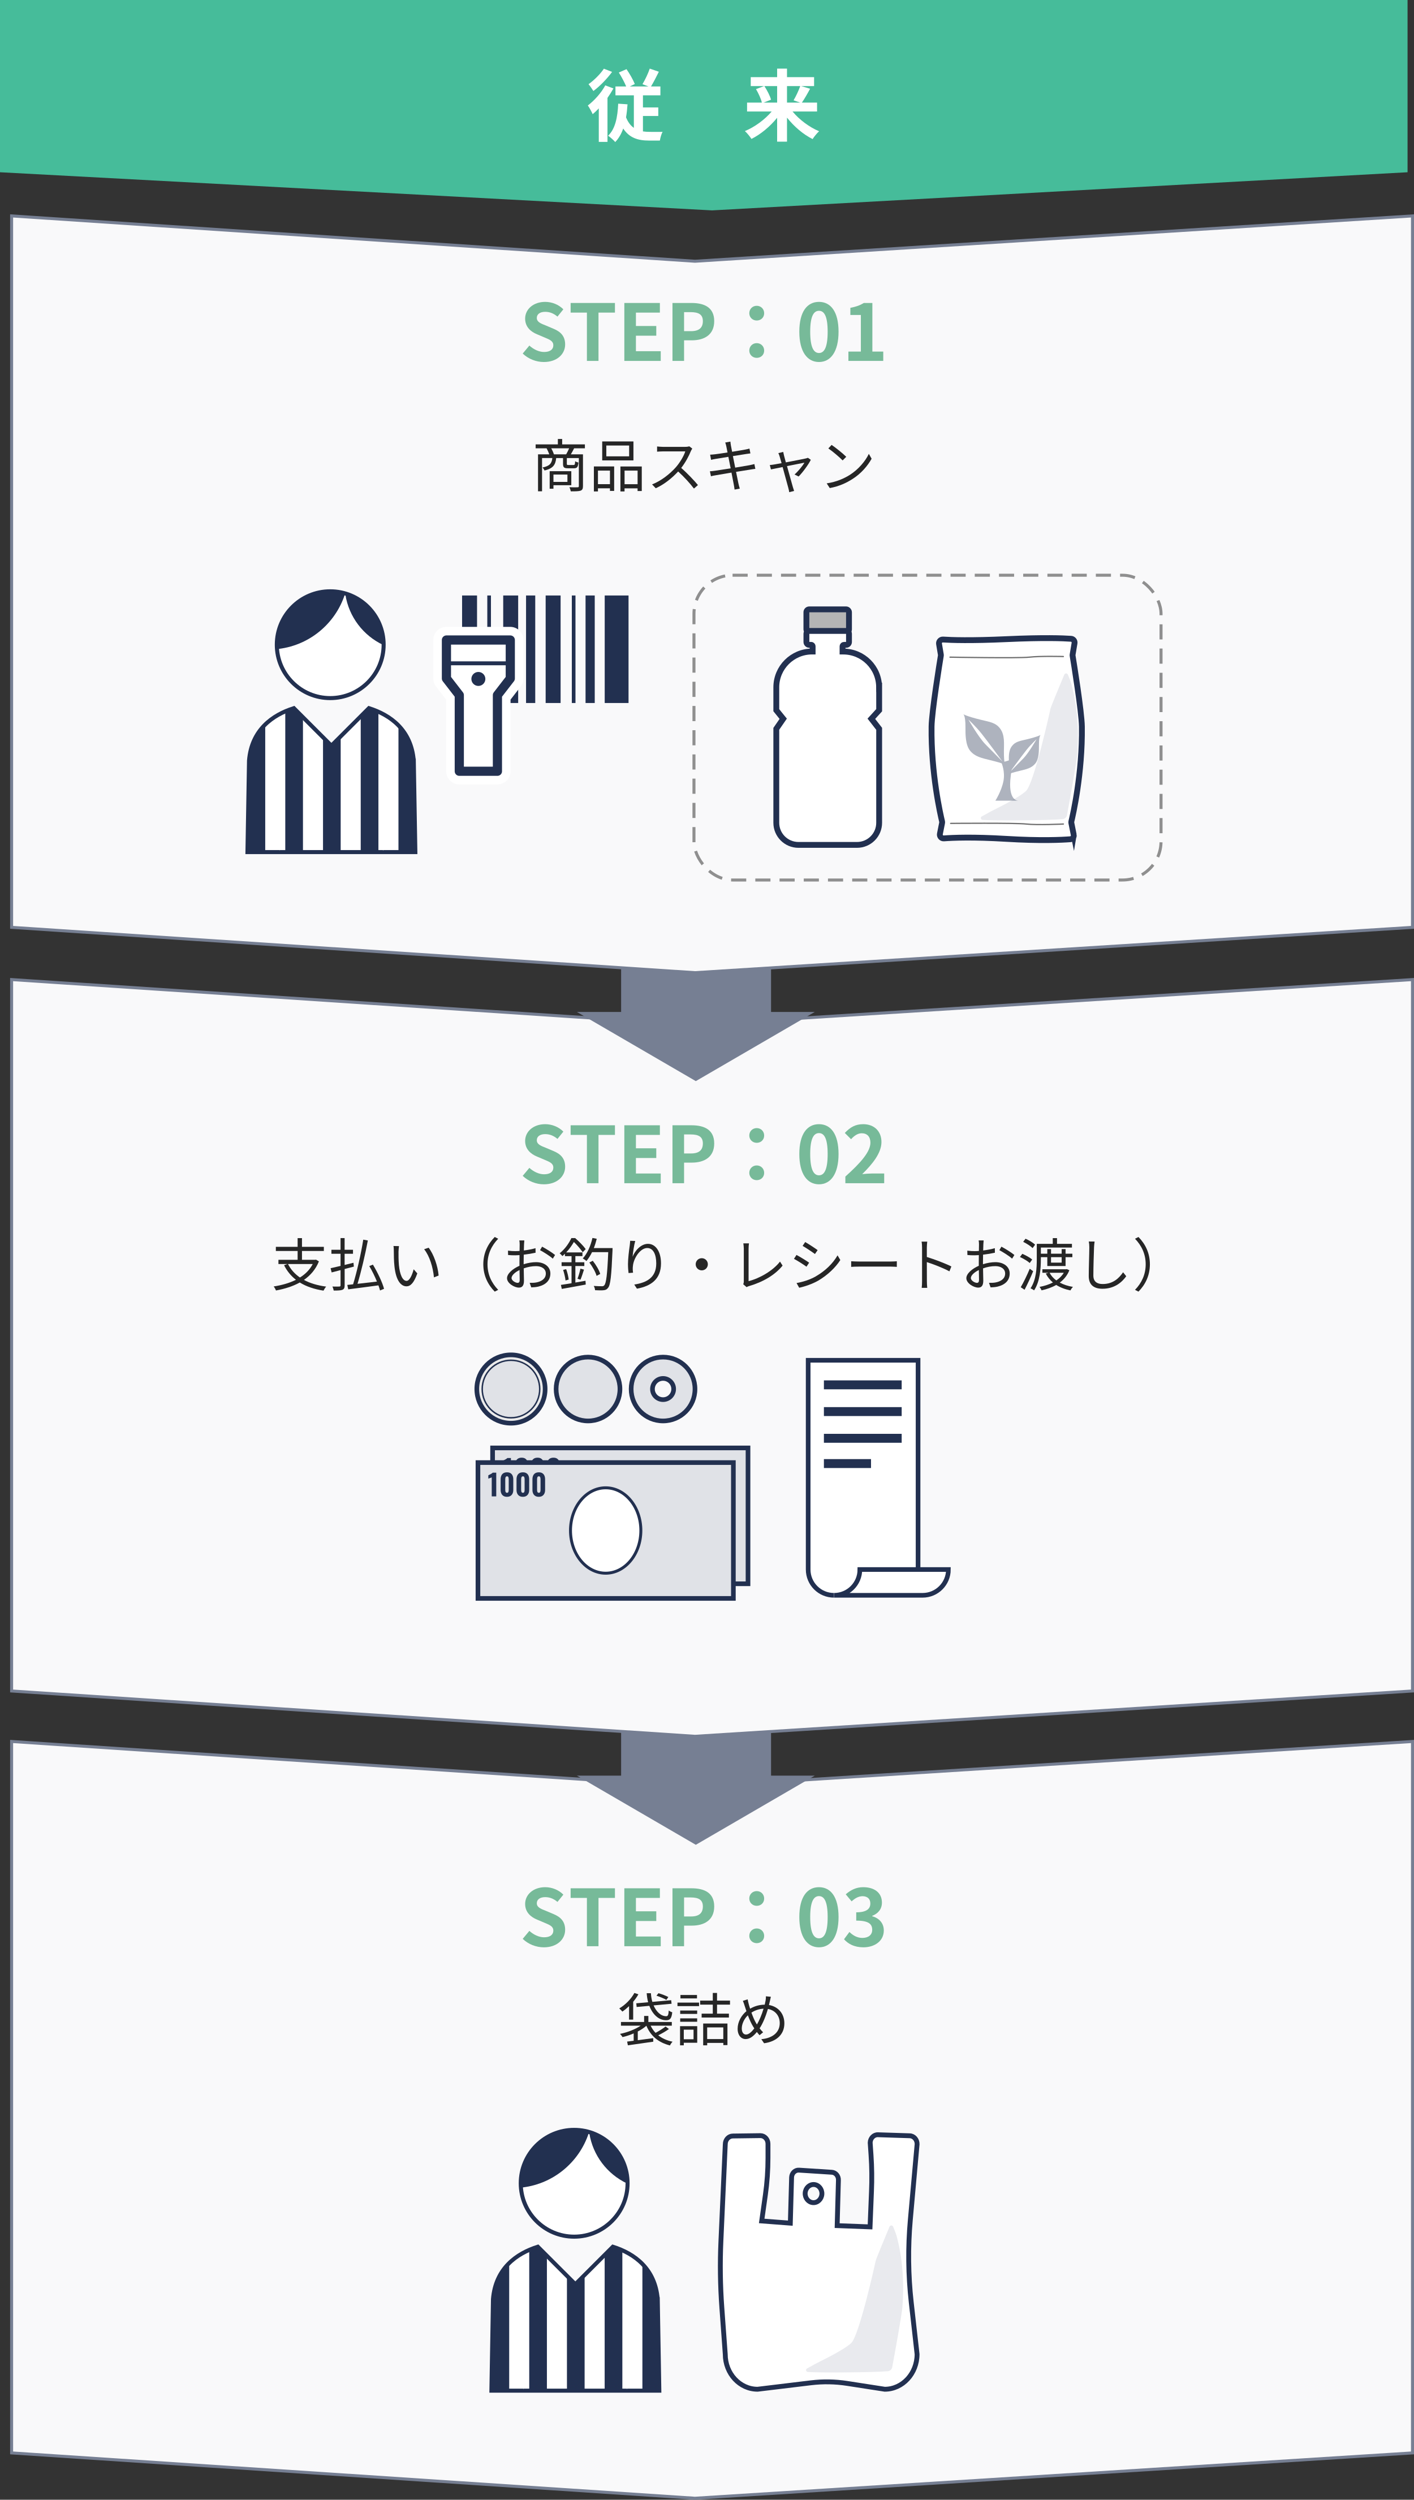 <?xml version="1.0" encoding="UTF-8"?><svg xmlns="http://www.w3.org/2000/svg" width="541.81" height="957.82" xmlns:xlink="http://www.w3.org/1999/xlink" viewBox="0 0 541.81 957.82"><rect x="0" y="0" width="541.81" height="957.82" fill="#333333" stroke="none"/><defs><clipPath id="clippath"><path d="M252.02,880.98c-.96-11.76-8.92-17.5-17.18-20.11l-14.38,14.38-14.38-14.38c-8.26,2.61-16.22,8.35-17.18,20.11l-.6,35.05h12.32l.04-.49v.49h39.59v-.49s.06.49.06.49h12.32l-.6-35.05Z" fill="none" stroke="#223050" stroke-miterlimit="10" stroke-width="1.55"/></clipPath><clipPath id="clippath-1"><path d="M158.54,291.45c-.96-11.76-8.92-17.5-17.18-20.11l-14.38,14.38-14.38-14.38c-8.26,2.61-16.22,8.35-17.18,20.11l-.6,35.05h12.32l.04-.49v.49h39.59v-.49s.06.49.06.49h12.32l-.6-35.05Z" fill="none" stroke="#223050" stroke-miterlimit="10" stroke-width="1.55"/></clipPath></defs><g isolation="isolate"><g id="_レイヤー_2"><g id="_レイヤー_1-2"><polygon points="541.23 939.88 266.3 957.25 4.45 939.88 4.45 667.28 266.3 684.65 541.23 667.28 541.23 939.88" fill="#f9f9fa" stroke="#767f93" stroke-miterlimit="10" stroke-width="1.15"/><path d="M200.29,742.91l2.55-3.06c1.59,1.47,3.69,2.46,5.64,2.46,2.31,0,3.54-.99,3.54-2.55,0-1.65-1.35-2.16-3.33-3l-2.97-1.26c-2.25-.93-4.5-2.73-4.5-5.97,0-3.63,3.18-6.42,7.68-6.42,2.58,0,5.16,1.02,6.96,2.85l-2.25,2.79c-1.41-1.17-2.88-1.83-4.71-1.83-1.95,0-3.21.87-3.21,2.34,0,1.59,1.59,2.16,3.48,2.91l2.91,1.23c2.7,1.11,4.47,2.82,4.47,6.03,0,3.63-3.03,6.72-8.16,6.72-2.97,0-5.94-1.17-8.1-3.24Z" fill="#77ba99" stroke-width="0"/><path d="M224.89,727.22h-6.24v-3.69h16.98v3.69h-6.3v18.51h-4.44v-18.51Z" fill="#77ba99" stroke-width="0"/><path d="M239.23,723.53h13.62v3.69h-9.18v5.13h7.8v3.72h-7.8v5.94h9.51v3.72h-13.95v-22.2Z" fill="#77ba99" stroke-width="0"/><path d="M257.68,723.53h7.29c4.92,0,8.7,1.71,8.7,6.96s-3.81,7.35-8.58,7.35h-2.97v7.89h-4.44v-22.2ZM264.79,734.33c3.06,0,4.53-1.29,4.53-3.84s-1.62-3.45-4.68-3.45h-2.52v7.29h2.67Z" fill="#77ba99" stroke-width="0"/><path d="M287.11,727.46c0-1.65,1.26-2.85,2.85-2.85s2.85,1.2,2.85,2.85-1.26,2.79-2.85,2.79-2.85-1.2-2.85-2.79ZM287.11,741.77c0-1.65,1.26-2.85,2.85-2.85s2.85,1.2,2.85,2.85-1.26,2.79-2.85,2.79-2.85-1.2-2.85-2.79Z" fill="#77ba99" stroke-width="0"/><path d="M306.28,734.54c0-7.68,3-11.43,7.53-11.43s7.5,3.78,7.5,11.43-3,11.61-7.5,11.61-7.53-3.96-7.53-11.61ZM317.14,734.54c0-6.21-1.44-8.01-3.33-8.01s-3.36,1.8-3.36,8.01,1.44,8.16,3.36,8.16,3.33-1.92,3.33-8.16Z" fill="#77ba99" stroke-width="0"/><path d="M323.41,743.06l2.07-2.79c1.32,1.29,2.94,2.28,4.95,2.28,2.25,0,3.78-1.11,3.78-3.09,0-2.19-1.29-3.54-6.12-3.54v-3.18c4.08,0,5.4-1.41,5.4-3.39,0-1.74-1.08-2.76-2.97-2.79-1.59.03-2.88.78-4.2,1.98l-2.25-2.7c1.92-1.68,4.05-2.73,6.66-2.73,4.29,0,7.2,2.1,7.2,5.91,0,2.4-1.35,4.14-3.72,5.07v.15c2.52.69,4.44,2.55,4.44,5.46,0,4.08-3.57,6.45-7.8,6.45-3.51,0-5.88-1.32-7.44-3.09Z" fill="#77ba99" stroke-width="0"/><polygon points="295.45 680.37 295.45 660.66 238 660.66 238 680.37 221.05 680.37 266.62 706.87 312.2 680.37 295.45 680.37" fill="#767f93" stroke-width="0"/><path d="M241.03,768.7c-.84.79-1.69,1.5-2.55,2.07-.24-.29-.86-.9-1.19-1.21,2.29-1.34,4.51-3.54,5.79-5.92l1.54.51c-.55.99-1.23,1.96-2,2.86v6.84h-1.58v-5.15ZM256.32,777.46c-1.21.86-2.77,1.76-4.09,2.4,1.45,1.17,3.3,2,5.48,2.46-.35.33-.81.99-.99,1.43-4.44-1.12-7.42-3.65-9.04-7.55-.9.81-2.05,1.56-3.3,2.2v3.34c1.85-.24,3.89-.53,5.9-.79l.04,1.36c-3.48.51-7.17,1.03-9.73,1.39l-.29-1.43c.73-.09,1.58-.2,2.51-.31v-2.82c-1.41.62-2.88,1.08-4.27,1.41-.2-.35-.64-.92-.97-1.23,2.79-.55,5.85-1.74,7.94-3.15h-7.57v-1.41h8.87v-2.31h1.63v2.31h8.98v1.41h-8.12c.51,1.03,1.12,1.96,1.89,2.75,1.32-.68,2.9-1.69,3.85-2.42l1.28.95ZM248.35,767.21c-.29-1.08-.46-2.24-.55-3.48h1.61c.07,1.19.26,2.31.55,3.32l7.22-.64.15,1.36-6.89.64c1.1,2.57,2.93,4.16,4.86,4.14.66,0,.84-.57.95-2.2.37.31.9.57,1.34.7-.26,2.42-.88,3.04-2.35,3.04-2.82,0-5.15-2.18-6.43-5.52l-4.86.44-.15-1.41,4.55-.4ZM255.35,766.31c-.84-.53-2.51-1.21-3.81-1.63l.77-.95c1.25.35,2.9.99,3.78,1.47l-.75,1.1Z" fill="#262626" stroke-width="0"/><path d="M259.59,767.34h8.27v1.34h-8.27v-1.34ZM267.16,782.72h-5.15v.99h-1.43v-7.35h6.58v6.36ZM267.14,771.67h-6.51v-1.3h6.51v1.3ZM260.63,773.37h6.51v1.3h-6.51v-1.3ZM267.07,765.73h-6.34v-1.32h6.34v1.32ZM262.01,777.7v3.67h3.74v-3.67h-3.74ZM274.75,768.11v3.45h4.55v1.5h-10.45v-1.5h4.27v-3.45h-4.84v-1.54h4.84v-2.93h1.63v2.93h4.97v1.54h-4.97ZM269.43,775.35h9.31v8.27h-1.58v-.84h-6.18v.92h-1.54v-8.36ZM270.97,776.84v4.47h6.18v-4.47h-6.18Z" fill="#262626" stroke-width="0"/><path d="M295.37,765.1c-.13.53-.26,1.28-.37,1.69-.11.48-.22.97-.35,1.47,3.5.59,5.9,3.28,5.9,7.02,0,4.33-3.1,7-7.77,7.63l-1.06-1.56c4.53-.4,7.06-2.79,7.06-6.14,0-2.82-1.76-4.95-4.53-5.44-.81,2.77-1.96,5.61-3.19,7.42.42.55.88,1.08,1.34,1.52l-1.36,1.12c-.35-.4-.7-.79-1.03-1.23-1.34,1.63-2.68,2.71-4.31,2.71s-3.06-1.39-3.06-3.96,1.39-5.1,3.37-6.73c-.24-.68-.46-1.36-.66-2-.22-.7-.44-1.39-.7-1.96l1.83-.57c.11.59.29,1.32.44,1.91.13.51.31,1.06.51,1.67,1.85-1.08,3.7-1.52,5.59-1.54.13-.53.24-1.06.33-1.56.09-.44.15-1.17.13-1.65l1.91.18ZM289.03,777.22c-.18-.26-.35-.55-.53-.84-.62-.99-1.3-2.53-1.94-4.18-1.43,1.36-2.33,3.34-2.33,5.04,0,1.45.64,2.33,1.63,2.33,1.08,0,2.2-1.08,3.17-2.35ZM290.04,775.72c.92-1.54,1.87-3.81,2.53-6.05-1.69.09-3.23.59-4.64,1.5.53,1.5,1.17,2.97,1.67,3.83.13.24.29.48.44.73Z" fill="#262626" stroke-width="0"/><path d="M336.43,817.97l12.16.39c1.6.05,2.86,1.5,2.82,3.24l-2.6,29.01c-.94,10.53-.82,21.13.36,31.63l2.23,19.81c0,7.42-5.55,13.43-12.39,13.43l-14.39-2.23c-4.59-.71-9.25-.79-13.87-.24l-20.46,2.47c-6.85,0-12.39-6.01-12.39-13.43l-1.3-17.74c-.63-8.54-.75-17.12-.36-25.67l1.67-37.04c0-1.74,1.3-3.15,2.9-3.15l10.56-.14c1.6,0,2.9,1.41,2.9,3.15v5.34c0,4.77-.33,9.53-1,14.24l-1.41,9.96,10.97.84.49-17.59c.09-1.6,1.36-2.82,2.83-2.72l12.6.81c1.48.1,2.6,1.47,2.51,3.07l-.48,17.38,12.6.48.55-13.68c.2-4.59.14-9.18-.17-13.76l-.33-4.82c.05-1.74,1.39-3.1,2.99-3.05ZM311.92,837.04c-1.77-.11-3.29,1.35-3.4,3.26-.11,1.92,1.24,3.56,3.01,3.68,1.77.11,3.29-1.35,3.4-3.26.11-1.92-1.24-3.56-3.01-3.68Z" fill="#fff" stroke="#223050" stroke-miterlimit="10" stroke-width="1.86"/><path d="M309.24,907.52c-.63.34-.42,1.29.3,1.34,5.37.35,19.39.15,24.22.01,3.2-.09,5.2-.2,6.38-.29.87-.06,1.58-.7,1.74-1.56.88-4.75,3.67-19.95,3.92-23.24,1.19-15.96-2.05-26.11-2.22-26.96-.1-.51-.8-2.28-1.36-3.63-.25-.62-1.12-.62-1.38,0-1.54,3.7-5.15,12.35-5.28,13.02-.17.85-6.31,28.67-9.39,31.57-3.07,2.9-12.97,7.51-13.82,8.02-.44.27-1.85,1.04-3.1,1.72Z" fill="#223050" mix-blend-mode="multiply" opacity=".1" stroke-width="0"/><path d="M199.54,836.56c0,11.3,9.17,20.46,20.46,20.46s20.47-9.16,20.47-20.46-9.16-20.46-20.47-20.46-20.46,9.16-20.46,20.46Z" fill="#fff" stroke="#223050" stroke-miterlimit="10" stroke-width="1.55"/><path d="M225.62,817.26c-1.91-.59-3.94-.91-6.05-.91-11.3,0-20.46,9.16-20.46,20.46,0,.49.04.98.07,1.46,12.42-1.07,22.71-9.55,26.44-21.01Z" fill="#223050" stroke-width="0"/><path d="M240.29,836.64c-.11-9.11-6.17-16.78-14.48-19.31,1.34,8.58,6.89,15.74,14.48,19.31Z" fill="#223050" stroke-width="0"/><path d="M251.67,880.98c-.96-11.76-8.92-17.5-17.18-20.11l-14.38,14.38-14.38-14.38c-8.26,2.61-16.22,8.35-17.18,20.11l-.6,35.05h12.32l.04-.49v.49h39.59v-.49s.06.49.06.49h12.32l-.6-35.05Z" fill="#223050" stroke-width="0"/><g clip-path="url(#clippath)"><rect x="195.11" y="860.67" width="7.68" height="60.94" fill="#fff" stroke-width="0"/><rect x="209.56" y="860.67" width="7.68" height="60.94" fill="#fff" stroke-width="0"/><rect x="224.01" y="860.67" width="7.68" height="60.94" fill="#fff" stroke-width="0"/><rect x="238.47" y="860.67" width="7.68" height="60.94" fill="#fff" stroke-width="0"/></g><path d="M252.02,880.98c-.96-11.76-8.92-17.5-17.18-20.11l-14.38,14.38-14.38-14.38c-8.26,2.61-16.22,8.35-17.18,20.11l-.6,35.05h12.32l.04-.49v.49h39.59v-.49s.06.49.06.49h12.32l-.6-35.05Z" fill="none" stroke="#223050" stroke-miterlimit="10" stroke-width="1.55"/><polygon points="541.23 647.93 266.3 665.3 4.45 647.93 4.45 375.34 266.3 392.7 541.23 375.34 541.23 647.93" fill="#f9f9fa" stroke="#767f93" stroke-miterlimit="10" stroke-width="1.15"/><polygon points="539.34 0 0 0 0 66 272.84 80.61 539.34 66 539.34 0" fill="#46bc9a" stroke-width="0"/><path d="M235.05,33.88c-.66,1.2-1.44,2.43-2.28,3.63v16.86h-3.33v-12.84c-.78.84-1.56,1.56-2.34,2.22-.33-.78-1.29-2.58-1.86-3.33,2.49-1.89,5.13-4.8,6.69-7.71l3.12,1.17ZM234.54,27.55c-1.89,2.58-4.68,5.49-7.17,7.32-.45-.72-1.32-1.98-1.86-2.61,2.13-1.5,4.62-3.99,5.88-5.94l3.15,1.23ZM246.36,50.35c.81.12,1.68.18,2.55.18.81.03,3.93,0,4.98,0-.48.78-.9,2.43-1.05,3.33h-4.2c-4.11,0-7.47-.99-9.84-4.62-.72,2.04-1.71,3.78-3.06,5.19-.51-.63-1.92-1.89-2.73-2.43,2.76-2.61,3.63-7.05,3.87-12.27l3.57.24c-.12,1.77-.3,3.42-.57,4.98.75,1.89,1.77,3.18,3,4.05v-12.48h-7.05v-3.39h4.11c-.66-1.59-1.8-3.75-2.82-5.34l2.94-1.29c1.23,1.77,2.55,4.11,3.18,5.7l-1.92.93h7.17l-2.31-.87c.96-1.59,2.16-4.08,2.79-5.97l3.48,1.2c-.99,2.01-2.07,4.11-3,5.64h3.6v3.39h-6.69v4.65h5.88v3.27h-5.88v5.91Z" fill="#fff" stroke-width="0"/><path d="M303.69,42.73c2.58,3.12,6.42,6,10.17,7.56-.81.72-1.95,2.13-2.49,3-3.6-1.8-7.11-4.8-9.81-8.22v9.21h-3.78v-9.15c-2.73,3.36-6.24,6.3-9.84,8.1-.57-.87-1.68-2.28-2.52-3,3.78-1.56,7.65-4.41,10.26-7.5h-9.42v-3.42h5.67c-.33-1.44-1.29-3.54-2.25-5.16l3.09-1.17h-5.1v-3.42h10.11v-3.27h3.78v3.27h10.38v3.42h-4.98l3.45,1.02c-1.05,1.95-2.19,3.96-3.15,5.31h5.82v3.42h-9.39ZM292.89,32.98c1.05,1.62,2.16,3.75,2.55,5.22l-2.85,1.11h5.19v-6.33h-4.89ZM301.56,32.98v6.33h5.04l-2.52-.87c.87-1.47,1.95-3.72,2.55-5.46h-5.07Z" fill="#fff" stroke-width="0"/><path d="M200.29,450.55l2.55-3.06c1.59,1.47,3.69,2.46,5.64,2.46,2.31,0,3.54-.99,3.54-2.55,0-1.65-1.35-2.16-3.33-3l-2.97-1.26c-2.25-.93-4.5-2.73-4.5-5.97,0-3.63,3.18-6.42,7.68-6.42,2.58,0,5.16,1.02,6.96,2.85l-2.25,2.79c-1.41-1.17-2.88-1.83-4.71-1.83-1.95,0-3.21.87-3.21,2.34,0,1.59,1.59,2.16,3.48,2.91l2.91,1.23c2.7,1.11,4.47,2.82,4.47,6.03,0,3.63-3.03,6.72-8.16,6.72-2.97,0-5.94-1.17-8.1-3.24Z" fill="#77ba99" stroke-width="0"/><path d="M224.89,434.86h-6.24v-3.69h16.98v3.69h-6.3v18.51h-4.44v-18.51Z" fill="#77ba99" stroke-width="0"/><path d="M239.23,431.17h13.62v3.69h-9.18v5.13h7.8v3.72h-7.8v5.94h9.51v3.72h-13.95v-22.2Z" fill="#77ba99" stroke-width="0"/><path d="M257.68,431.17h7.29c4.92,0,8.7,1.71,8.7,6.96s-3.81,7.35-8.58,7.35h-2.97v7.89h-4.44v-22.2ZM264.79,441.97c3.06,0,4.53-1.29,4.53-3.84s-1.62-3.45-4.68-3.45h-2.52v7.29h2.67Z" fill="#77ba99" stroke-width="0"/><path d="M287.11,435.1c0-1.65,1.26-2.85,2.85-2.85s2.85,1.2,2.85,2.85-1.26,2.79-2.85,2.79-2.85-1.2-2.85-2.79ZM287.11,449.41c0-1.65,1.26-2.85,2.85-2.85s2.85,1.2,2.85,2.85-1.26,2.79-2.85,2.79-2.85-1.2-2.85-2.79Z" fill="#77ba99" stroke-width="0"/><path d="M306.28,442.18c0-7.68,3-11.43,7.53-11.43s7.5,3.78,7.5,11.43-3,11.61-7.5,11.61-7.53-3.96-7.53-11.61ZM317.14,442.18c0-6.21-1.44-8.01-3.33-8.01s-3.36,1.8-3.36,8.01,1.44,8.16,3.36,8.16,3.33-1.92,3.33-8.16Z" fill="#77ba99" stroke-width="0"/><path d="M323.92,450.82c6.03-5.4,9.6-9.57,9.6-12.99,0-2.25-1.23-3.6-3.33-3.6-1.62,0-2.97,1.05-4.08,2.28l-2.4-2.4c2.04-2.16,4.02-3.36,7.05-3.36,4.2,0,6.99,2.7,6.99,6.84s-3.33,8.34-7.38,12.3c1.11-.12,2.58-.24,3.6-.24h4.83v3.72h-14.88v-2.55Z" fill="#77ba99" stroke-width="0"/><path d="M122.19,483.34c-1.23,3.06-3.23,5.35-5.74,7.08,2.35,1.28,5.24,2.13,8.54,2.57-.37.35-.81,1.08-1.03,1.54-3.56-.55-6.6-1.58-9.09-3.12-2.71,1.5-5.83,2.46-9.13,3.06-.13-.42-.57-1.19-.88-1.54,3.1-.48,6.03-1.3,8.54-2.55-1.91-1.5-3.43-3.34-4.55-5.59l1.32-.46h-3.48v-1.61h7.35v-3.39h-8.34v-1.58h8.34v-3.34h1.67v3.34h8.38v1.58h-8.38v3.39h5.06l.31-.07,1.12.68ZM110.35,484.33c1.06,2.09,2.6,3.81,4.58,5.17,2.09-1.3,3.78-2.99,4.91-5.17h-9.48Z" fill="#262626" stroke-width="0"/><path d="M135.6,485.32c-1.17.31-2.38.62-3.54.92v6.23c0,1.01-.22,1.47-.86,1.74-.62.24-1.65.29-3.32.29-.09-.42-.29-1.12-.51-1.54,1.19.04,2.33.02,2.66,0s.46-.11.46-.48v-5.81c-1.23.31-2.4.62-3.41.88l-.4-1.61c1.03-.22,2.35-.53,3.81-.88v-4.66h-3.5v-1.52h3.5v-4.49h1.56v4.49h3.21v1.52h-3.21v4.29l3.39-.84.15,1.47ZM145.62,494.47c-.15-.57-.35-1.25-.62-1.96-4.16.57-8.56,1.14-11.57,1.52l-.35-1.69c.66-.07,1.41-.13,2.22-.24,1.43-4.66,3.06-11.79,3.89-17.1l1.76.31c-.99,5.28-2.55,11.95-3.96,16.61,2.27-.26,4.86-.55,7.44-.86-.79-1.96-1.85-4.14-2.93-5.94l1.39-.55c1.8,2.97,3.63,6.82,4.27,9.26l-1.54.64Z" fill="#262626" stroke-width="0"/><path d="M152.7,479.59c-.02,1.36,0,3.37.15,5.15.35,3.65,1.41,6.05,2.95,6.05,1.12,0,2.13-2.24,2.71-4.44l1.39,1.58c-1.3,3.7-2.64,4.95-4.14,4.95-2.05,0-4.03-2.05-4.62-7.7-.22-1.89-.24-4.53-.24-5.81,0-.51-.02-1.41-.13-1.94l2.11.04c-.09.53-.15,1.54-.18,2.11ZM168.06,488.75l-1.78.7c-.37-3.92-1.69-8.23-3.76-10.78l1.72-.59c1.96,2.53,3.52,7,3.83,10.67Z" fill="#262626" stroke-width="0"/><path d="M185.19,484.44c0-4.29,1.74-7.79,4.38-10.47l1.32.68c-2.53,2.62-4.09,5.88-4.09,9.79s1.56,7.17,4.09,9.79l-1.32.68c-2.64-2.68-4.38-6.18-4.38-10.47Z" fill="#262626" stroke-width="0"/><path d="M200.66,484.41c1.65-.53,3.34-.79,4.77-.79,3.17,0,5.46,1.74,5.46,4.33s-1.65,4.31-4.64,5.04c-.97.22-1.94.26-2.68.29l-.62-1.74c.81,0,1.72.02,2.55-.15,1.91-.35,3.65-1.39,3.65-3.41,0-1.85-1.67-2.84-3.74-2.84-1.63,0-3.17.31-4.73.86.04,1.85.09,3.76.09,4.71,0,2.02-.77,2.66-1.94,2.66-1.72,0-4.55-1.65-4.55-3.61,0-1.78,2.27-3.67,4.77-4.75v-1.23c0-.88,0-1.89.02-2.86-.59.04-1.14.07-1.61.07-.99,0-1.94-.02-2.77-.11l-.04-1.67c1.19.15,1.98.18,2.77.18.51,0,1.08-.02,1.67-.07.02-1.14.04-2.09.04-2.49,0-.44-.04-1.17-.13-1.54h1.91c-.04.4-.09.99-.11,1.5-.02.53-.04,1.39-.07,2.35,1.58-.2,3.23-.51,4.47-.88l.02,1.74c-1.28.29-2.95.57-4.53.75-.02,1.03-.04,2.07-.04,2.95v.73ZM199.14,490.49c0-.79-.04-2.27-.07-3.85-1.76.84-3.06,2.07-3.06,3.06s1.5,1.85,2.35,1.85c.51,0,.77-.37.77-1.06ZM207.72,477.68c1.54.81,3.92,2.31,4.97,3.19l-.88,1.41c-1.08-1.03-3.5-2.51-4.88-3.26l.79-1.34Z" fill="#262626" stroke-width="0"/><path d="M220.48,491.43c1.25-.22,2.57-.46,3.87-.68l.09,1.45c-3.26.62-6.71,1.23-9.18,1.67l-.33-1.54c1.12-.15,2.53-.4,4.07-.64v-6.58h-3.81v-1.45h3.81v-2.35h-2.53v-.9c-.31.31-.64.59-.97.88-.24-.33-.73-.84-1.06-1.06,2.16-1.72,3.65-4,4.49-5.83h1.47c1.45,1.25,3.19,3.04,4.03,4.22l-1.14,1.19c-.73-1.06-2.11-2.73-3.39-3.92-.7,1.21-1.67,2.64-2.95,4h6.23v1.41h-2.71v2.35h3.43v1.45h-3.43v6.31ZM216.94,486.31c.48,1.25.86,2.93.97,3.98l-1.21.35c-.11-1.1-.51-2.77-.92-4.05l1.17-.29ZM221.29,489.98c.4-1.03.9-2.73,1.12-3.87l1.36.37c-.42,1.3-.9,2.84-1.34,3.85l-1.14-.35ZM234.72,478.23s0,.62-.02.86c-.42,9.88-.79,13.33-1.72,14.39-.51.66-1.01.84-1.78.9-.7.09-1.96.04-3.19-.02-.02-.48-.22-1.19-.51-1.63,1.34.11,2.6.11,3.12.11.4.02.66-.04.92-.35.73-.75,1.17-4.09,1.52-12.7h-6.2c-.64,1.3-1.36,2.46-2.16,3.39-.29-.29-.99-.79-1.39-.99,1.74-1.87,3.01-4.8,3.7-7.85l1.65.33c-.31,1.23-.68,2.44-1.12,3.56h7.17ZM228.6,488.88c-.37-1.39-1.56-3.54-2.77-5.13l1.3-.66c1.23,1.54,2.46,3.61,2.86,5.04l-1.39.75Z" fill="#262626" stroke-width="0"/><path d="M243.4,475.5c-.46,1.61-.88,4.53-1.01,6.05.86-2.24,3.15-4.95,5.9-4.95,2.9,0,4.99,2.9,4.99,7.48,0,6.05-3.81,8.71-9.22,9.7l-1.03-1.58c4.73-.73,8.43-2.62,8.43-8.1,0-3.43-1.14-5.9-3.45-5.9-2.71,0-5.21,3.94-5.48,6.8-.11.84-.11,1.58.04,2.66l-1.72.13c-.11-.81-.22-2.05-.22-3.45,0-2.07.4-5.28.66-7.04.09-.68.15-1.34.18-1.87l1.94.07Z" fill="#262626" stroke-width="0"/><path d="M268.9,482.1c1.3,0,2.33,1.03,2.33,2.33s-1.03,2.33-2.33,2.33-2.33-1.03-2.33-2.33,1.03-2.33,2.33-2.33Z" fill="#262626" stroke-width="0"/><path d="M284.79,492.09c.15-.35.22-.64.22-1.08v-12.59c0-.59-.11-1.56-.18-2h2.16c-.09.55-.15,1.36-.15,2v12.48c4.2-1.06,9.31-3.96,12.04-7.5l.99,1.54c-2.86,3.54-7.39,6.25-12.87,7.85-.24.07-.59.18-.92.4l-1.28-1.1Z" fill="#262626" stroke-width="0"/><path d="M310.04,483.82l-1.01,1.54c-1.08-.79-3.48-2.33-4.8-3.01l.97-1.5c1.32.7,3.87,2.27,4.84,2.97ZM312.59,489.06c3.65-2.09,6.56-4.95,8.34-8.05l1.06,1.8c-1.91,2.97-4.95,5.81-8.45,7.88-2.22,1.28-5.26,2.31-7.31,2.73l-1.01-1.8c2.42-.42,5.15-1.28,7.37-2.55ZM313.3,479l-1.03,1.5c-1.06-.79-3.43-2.38-4.73-3.12l.99-1.47c1.3.73,3.83,2.4,4.77,3.1Z" fill="#262626" stroke-width="0"/><path d="M326.14,483.27c.66.04,1.83.11,3.06.11h12.06c1.1,0,1.89-.07,2.38-.11v2.16c-.44-.02-1.36-.11-2.35-.11h-12.08c-1.21,0-2.38.04-3.06.11v-2.16Z" fill="#262626" stroke-width="0"/><path d="M363.79,487.14c-2.4-1.3-6.21-2.77-8.65-3.54l.02,7.26c0,.7.04,1.87.13,2.6h-2.11c.09-.7.13-1.78.13-2.6v-12.81c0-.62-.04-1.61-.18-2.29h2.16c-.07.68-.15,1.63-.15,2.29v3.59c2.9.88,7.06,2.46,9.4,3.63l-.75,1.87Z" fill="#262626" stroke-width="0"/><path d="M376.66,484.41c1.65-.53,3.34-.79,4.77-.79,3.17,0,5.46,1.74,5.46,4.33s-1.65,4.31-4.64,5.04c-.97.22-1.94.26-2.68.29l-.62-1.74c.81,0,1.72.02,2.55-.15,1.91-.35,3.65-1.39,3.65-3.41,0-1.85-1.67-2.84-3.74-2.84-1.63,0-3.17.31-4.73.86.04,1.85.09,3.76.09,4.71,0,2.02-.77,2.66-1.94,2.66-1.72,0-4.55-1.65-4.55-3.61,0-1.78,2.27-3.67,4.77-4.75v-1.23c0-.88,0-1.89.02-2.86-.59.04-1.14.07-1.61.07-.99,0-1.94-.02-2.77-.11l-.04-1.67c1.19.15,1.98.18,2.77.18.51,0,1.08-.02,1.67-.07.02-1.14.04-2.09.04-2.49,0-.44-.04-1.17-.13-1.54h1.91c-.04.4-.09.99-.11,1.5-.02.53-.04,1.39-.07,2.35,1.58-.2,3.23-.51,4.47-.88l.02,1.74c-1.28.29-2.95.57-4.53.75-.02,1.03-.04,2.07-.04,2.95v.73ZM375.14,490.49c0-.79-.04-2.27-.07-3.85-1.76.84-3.06,2.07-3.06,3.06s1.5,1.85,2.35,1.85c.51,0,.77-.37.77-1.06ZM383.72,477.68c1.54.81,3.92,2.31,4.97,3.19l-.88,1.41c-1.08-1.03-3.5-2.51-4.88-3.26l.79-1.34Z" fill="#262626" stroke-width="0"/><path d="M394.57,483.95c-.77-.73-2.4-1.69-3.76-2.31l.92-1.21c1.32.55,2.97,1.47,3.78,2.18l-.95,1.34ZM395.89,487.08c-.95,2.33-2.22,5.04-3.3,7.11l-1.47-.97c1.01-1.69,2.42-4.58,3.45-7.08l1.32.95ZM395.67,478.23c-.73-.75-2.31-1.76-3.61-2.4l.9-1.19c1.3.57,2.9,1.52,3.67,2.29l-.97,1.3ZM398.83,482.5c0,3.52-.33,8.54-2.6,11.93-.29-.26-.97-.64-1.36-.79,2.2-3.23,2.4-7.83,2.4-11.13v-5.9h6.12v-2.2h1.63v2.2h5.72v1.41h-11.9v2.35h2.46v-1.76h1.43v1.76h4.07v-1.76h1.5v1.76h2.6v1.34h-2.6v3.39h-7v-3.39h-2.46v.79ZM409.75,486.72c-.79,1.98-2.07,3.54-3.67,4.73,1.43.77,3.15,1.34,5.06,1.65-.35.31-.77.92-.99,1.34-2.07-.42-3.89-1.12-5.43-2.09-1.69.97-3.63,1.63-5.61,2.07-.15-.37-.51-1.01-.79-1.32,1.8-.33,3.56-.88,5.13-1.69-1.12-.95-2.05-2.09-2.73-3.41l1.03-.31h-2.33v-1.34h9.07l.29-.07.99.44ZM402.18,487.69c.59,1.14,1.47,2.11,2.57,2.93,1.19-.79,2.18-1.76,2.86-2.93h-5.43ZM402.73,481.71v2.09h4.07v-2.09h-4.07Z" fill="#262626" stroke-width="0"/><path d="M419.43,475.72c-.11.7-.18,1.47-.22,2.18-.09,2.46-.26,7.61-.26,10.87,0,2.4,1.54,3.23,3.56,3.23,4,0,6.27-2.24,7.83-4.51l1.21,1.52c-1.47,2.07-4.29,4.8-9.09,4.8-3.12,0-5.28-1.32-5.28-4.86,0-3.23.22-8.74.22-11.05,0-.79-.07-1.56-.2-2.2l2.22.02Z" fill="#262626" stroke-width="0"/><path d="M440.61,484.44c0,4.29-1.74,7.79-4.38,10.47l-1.32-.68c2.53-2.62,4.09-5.88,4.09-9.79s-1.56-7.17-4.09-9.79l1.32-.68c2.64,2.68,4.38,6.18,4.38,10.47Z" fill="#262626" stroke-width="0"/><rect x="188.75" y="554.8" width="97.87" height="52.05" fill="#e0e2e7" stroke="#223050" stroke-miterlimit="10" stroke-width="1.78"/><path d="M194.04,567.76v-7.29c-.07.04-.16.08-.27.12-.12.04-.24.09-.38.13-.13.05-.26.09-.38.13-.12.04-.21.08-.28.11v-1.28c.09-.04.21-.1.36-.18s.32-.16.49-.25c.17-.09.33-.19.49-.29.15-.1.27-.2.35-.29h1.35v9.09h-1.73Z" fill="#223050" stroke-width="0"/><path d="M199.88,567.92c-.55,0-1-.11-1.36-.34-.36-.22-.63-.53-.81-.93-.18-.39-.27-.85-.27-1.36v-4.07c0-.53.09-1,.26-1.4.17-.4.44-.71.8-.94.36-.22.82-.34,1.38-.34s1.01.11,1.36.34c.35.22.62.54.79.94.17.4.26.87.26,1.4v4.07c0,.52-.09.97-.27,1.36-.18.39-.45.7-.81.93-.36.22-.8.34-1.34.34ZM199.88,566.39c.2,0,.35-.06.44-.19.09-.13.15-.28.18-.45.03-.18.04-.34.04-.49v-4.01c0-.16-.01-.34-.04-.52s-.08-.33-.17-.47-.24-.2-.45-.2-.36.07-.45.2c-.09.13-.15.29-.18.47-.03.18-.04.35-.04.52v4.01c0,.15.01.31.04.49.03.18.09.33.19.45.1.13.24.19.44.19Z" fill="#223050" stroke-width="0"/><path d="M205.97,567.92c-.55,0-1-.11-1.36-.34-.36-.22-.63-.53-.81-.93-.18-.39-.27-.85-.27-1.36v-4.07c0-.53.09-1,.26-1.4.17-.4.44-.71.8-.94.36-.22.82-.34,1.38-.34s1.01.11,1.36.34c.35.22.62.54.79.94.17.4.26.87.26,1.4v4.07c0,.52-.09.97-.27,1.36-.18.39-.45.7-.81.93-.36.22-.8.34-1.34.34ZM205.97,566.39c.2,0,.35-.06.44-.19.09-.13.15-.28.18-.45.03-.18.04-.34.04-.49v-4.01c0-.16-.01-.34-.04-.52s-.08-.33-.17-.47-.24-.2-.45-.2-.36.07-.45.2c-.09.13-.15.29-.18.47-.03.18-.04.35-.04.52v4.01c0,.15.01.31.04.49.03.18.09.33.19.45.1.13.24.19.44.19Z" fill="#223050" stroke-width="0"/><path d="M212.07,567.92c-.55,0-1-.11-1.36-.34-.36-.22-.63-.53-.81-.93-.18-.39-.27-.85-.27-1.36v-4.07c0-.53.09-1,.26-1.4.17-.4.44-.71.8-.94.36-.22.82-.34,1.38-.34s1.01.11,1.36.34c.35.22.62.54.79.94.17.4.26.87.26,1.4v4.07c0,.52-.09.97-.27,1.36-.18.39-.45.7-.81.93-.36.22-.8.34-1.34.34ZM212.07,566.39c.2,0,.35-.06.44-.19.09-.13.15-.28.18-.45.03-.18.04-.34.04-.49v-4.01c0-.16-.01-.34-.04-.52s-.08-.33-.17-.47-.24-.2-.45-.2-.36.07-.45.2c-.09.13-.15.29-.18.47-.03.18-.04.35-.04.52v4.01c0,.15.01.31.04.49.03.18.09.33.19.45.1.13.24.19.44.19Z" fill="#223050" stroke-width="0"/><ellipse cx="237.69" cy="580.82" rx="13.48" ry="16.36" fill="#e0e2e7" stroke="#000" stroke-miterlimit="10" stroke-width="1.13"/><rect x="183.14" y="560.41" width="97.87" height="52.05" fill="#e0e2e7" stroke="#223050" stroke-miterlimit="10" stroke-width="1.78"/><path d="M188.42,573.37v-7.29c-.07.04-.16.08-.27.12-.12.04-.24.09-.38.13-.13.05-.26.09-.38.13-.12.04-.21.08-.28.11v-1.28c.09-.04.21-.1.36-.18s.32-.16.49-.25c.17-.09.33-.19.49-.29.15-.1.27-.2.35-.29h1.35v9.09h-1.73Z" fill="#223050" stroke-width="0"/><path d="M194.27,573.53c-.55,0-1-.11-1.36-.34-.36-.22-.63-.53-.81-.93-.18-.39-.27-.85-.27-1.36v-4.07c0-.53.09-1,.26-1.4.17-.4.44-.71.8-.94.36-.22.82-.34,1.38-.34s1.01.11,1.36.34c.35.22.62.54.79.94.17.4.26.87.26,1.4v4.07c0,.52-.09.97-.27,1.36-.18.39-.45.7-.81.93-.36.22-.8.34-1.34.34ZM194.27,572c.2,0,.35-.06.44-.19.09-.13.15-.28.18-.45.03-.18.04-.34.04-.49v-4.01c0-.16-.01-.34-.04-.52s-.08-.33-.17-.47-.24-.2-.45-.2-.36.07-.45.2c-.09.13-.15.29-.18.47-.03.18-.04.35-.04.52v4.01c0,.15.01.31.04.49.03.18.09.33.19.45.1.13.24.19.44.19Z" fill="#223050" stroke-width="0"/><path d="M200.36,573.53c-.55,0-1-.11-1.36-.34-.36-.22-.63-.53-.81-.93-.18-.39-.27-.85-.27-1.36v-4.07c0-.53.09-1,.26-1.4.17-.4.44-.71.8-.94.36-.22.82-.34,1.38-.34s1.01.11,1.36.34c.35.22.62.54.79.94.17.4.26.87.26,1.4v4.07c0,.52-.09.97-.27,1.36-.18.39-.45.7-.81.93-.36.22-.8.34-1.34.34ZM200.36,572c.2,0,.35-.06.44-.19.09-.13.15-.28.18-.45.03-.18.04-.34.04-.49v-4.01c0-.16-.01-.34-.04-.52s-.08-.33-.17-.47-.24-.2-.45-.2-.36.07-.45.2c-.09.13-.15.29-.18.47-.03.18-.04.35-.04.52v4.01c0,.15.01.31.04.49.03.18.09.33.19.45.1.13.24.19.44.19Z" fill="#223050" stroke-width="0"/><path d="M206.46,573.53c-.55,0-1-.11-1.36-.34-.36-.22-.63-.53-.81-.93-.18-.39-.27-.85-.27-1.36v-4.07c0-.53.09-1,.26-1.4.17-.4.44-.71.8-.94.36-.22.82-.34,1.38-.34s1.01.11,1.36.34c.35.22.62.54.79.94.17.4.26.87.26,1.4v4.07c0,.52-.09.97-.27,1.36-.18.39-.45.7-.81.93-.36.22-.8.34-1.34.34ZM206.46,572c.2,0,.35-.06.44-.19.09-.13.15-.28.18-.45.03-.18.04-.34.04-.49v-4.01c0-.16-.01-.34-.04-.52s-.08-.33-.17-.47-.24-.2-.45-.2-.36.07-.45.2c-.09.13-.15.29-.18.47-.03.18-.04.35-.04.52v4.01c0,.15.01.31.04.49.03.18.09.33.19.45.1.13.24.19.44.19Z" fill="#223050" stroke-width="0"/><ellipse cx="232.08" cy="586.44" rx="13.48" ry="16.36" fill="#fff" stroke="#223050" stroke-miterlimit="10" stroke-width="1.13"/><circle cx="195.79" cy="532.23" r="13.09" fill="#ebebeb" stroke="#223050" stroke-miterlimit="10" stroke-width="1.78"/><circle cx="195.79" cy="532.23" r="11.02" fill="#e0e2e7" stroke="#223050" stroke-miterlimit="10" stroke-width=".56"/><circle cx="225.32" cy="532.23" r="12.23" fill="#e0e2e7" stroke="#223050" stroke-miterlimit="10" stroke-width="1.78"/><path d="M266.3,532.23c0,6.75-5.47,12.23-12.23,12.23s-12.23-5.47-12.23-12.23,5.47-12.23,12.23-12.23,12.23,5.47,12.23,12.23ZM254.07,528.17c-2.24,0-4.06,1.82-4.06,4.06s1.82,4.06,4.06,4.06,4.06-1.82,4.06-4.06-1.82-4.06-4.06-4.06Z" fill="#e0e2e7" stroke="#223050" stroke-miterlimit="10" stroke-width="1.78"/><path d="M319.55,611.27c-5.46,0-9.88-4.42-9.88-9.88v-80.18h42.11v80.18" fill="#fff" stroke="#223050" stroke-miterlimit="10" stroke-width="1.78"/><path d="M319.6,611.27c5.46,0,9.88-4.42,9.88-9.88h33.92c0,5.46-4.42,9.88-9.88,9.88h-33.92Z" fill="#fff" stroke="#223050" stroke-miterlimit="10" stroke-width="1.78"/><rect x="315.7" y="528.92" width="29.8" height="3.42" fill="#223050" stroke-width="0"/><rect x="315.7" y="539.16" width="29.8" height="3.42" fill="#223050" stroke-width="0"/><rect x="315.7" y="549.4" width="29.8" height="3.42" fill="#223050" stroke-width="0"/><rect x="315.7" y="559.08" width="18.05" height="3.42" fill="#223050" stroke-width="0"/><polygon points="295.45 387.75 295.45 368.05 238 368.05 238 387.75 221.05 387.75 266.62 414.25 312.2 387.75 295.45 387.75" fill="#767f93" stroke-width="0"/><polygon points="541.23 355.33 266.3 372.7 4.45 355.33 4.45 82.73 266.3 100.1 541.23 82.73 541.23 355.33" fill="#f9f9fa" stroke="#767f93" stroke-miterlimit="10" stroke-width="1.15"/><path d="M219.99,171.77c-.42.84-.86,1.65-1.25,2.31h4.64v12.17c0,.97-.22,1.5-.92,1.76-.73.24-1.94.26-3.74.26-.07-.42-.31-1.17-.55-1.58,1.43.07,2.75.04,3.15.02.37,0,.48-.11.48-.46v-10.74h-4.6v2.18c0,.44.09.48.64.48h1.91c.48,0,.57-.15.64-1.45.24.22.84.42,1.25.51-.15,1.76-.55,2.2-1.72,2.2h-2.27c-1.54,0-1.91-.35-1.91-1.72v-2.2h-2.62c-.26,2.64-1.25,4-4.47,4.77-.13-.33-.51-.88-.79-1.14,2.77-.57,3.56-1.58,3.78-3.63h-3.94v12.74h-1.54v-14.17h4.31c-.24-.7-.66-1.63-1.03-2.31h-4.2v-1.5h8.52v-2.07h1.65v2.07h8.71v1.5h-4.14ZM212.07,185.92v1.34h-1.45v-6.71h8.29v5.37h-6.84ZM216.94,174.08c.37-.64.84-1.56,1.14-2.31h-6.87c.44.75.84,1.67,1.03,2.31h4.69ZM212.07,181.83v2.82h5.35v-2.82h-5.35Z" fill="#262626" stroke-width="0"/><path d="M227.56,178.73h7.77v9.37h-1.61v-.99h-4.6v1.19h-1.56v-9.57ZM229.12,180.31v5.21h4.6v-5.21h-4.6ZM242.72,176.42h-11.97v-7.28h11.97v7.28ZM241.07,170.7h-8.74v4.16h8.74v-4.16ZM245.91,178.73v9.42h-1.61v-1.03h-4.99v1.19h-1.58v-9.57h8.19ZM244.31,185.53v-5.21h-4.99v5.21h4.99Z" fill="#262626" stroke-width="0"/><path d="M265.27,171.88c-.13.18-.42.66-.55.97-.75,1.89-2.13,4.47-3.7,6.45,2.31,1.98,4.99,4.84,6.42,6.56l-1.54,1.34c-1.47-1.94-3.81-4.53-6.05-6.54-2.35,2.53-5.32,4.95-8.58,6.42l-1.41-1.47c3.54-1.39,6.8-4,9.07-6.53,1.5-1.69,3.1-4.31,3.65-6.12h-8.58c-.77,0-1.98.09-2.22.11v-2c.31.04,1.56.15,2.22.15h8.49c.73,0,1.3-.09,1.65-.2l1.12.86Z" fill="#262626" stroke-width="0"/><path d="M289.43,179.65c-.46.04-1.17.15-1.98.29-1.21.2-3.26.53-5.41.86.44,2.16.79,3.92.9,4.42.15.64.33,1.39.53,2l-2,.37c-.11-.75-.18-1.41-.33-2.07-.09-.48-.44-2.27-.86-4.44-2.49.42-4.84.81-5.92,1.01-.86.13-1.45.26-1.94.4l-.4-1.91c.51-.02,1.36-.11,1.94-.2,1.1-.15,3.5-.53,6.01-.92l-.88-4.42c-2.09.33-4,.64-4.84.79-.7.11-1.3.24-1.78.37l-.37-1.98c.55-.02,1.12-.07,1.83-.15.86-.09,2.77-.37,4.84-.7-.24-1.19-.4-2.05-.46-2.31-.11-.57-.26-1.06-.42-1.5l1.98-.35c.02.42.13,1.03.2,1.52.04.24.2,1.14.46,2.38,2.13-.35,4.16-.68,5.08-.86.64-.11,1.19-.26,1.56-.37l.37,1.85c-.33.04-1.01.13-1.58.22-1.01.15-3.01.48-5.13.81l.88,4.42c2.24-.37,4.33-.73,5.44-.92.84-.18,1.45-.31,1.91-.44l.37,1.85Z" fill="#262626" stroke-width="0"/><path d="M310.7,176.15c-.92,1.87-3.19,4.95-4.69,6.43l-1.56-.77c1.36-1.19,3.04-3.21,3.78-4.53-.51.09-3.63.7-6.67,1.32.88,3.17,1.96,7.06,2.24,8.01.13.42.35,1.1.48,1.5l-1.87.48c-.07-.48-.18-1.06-.33-1.58-.29-.99-1.34-4.91-2.2-8.05-2.07.42-3.87.77-4.47.9l-.44-1.67c.62-.04,1.17-.13,1.83-.24.31-.04,1.34-.24,2.68-.48-.33-1.17-.59-2.11-.73-2.53-.15-.55-.33-.99-.51-1.32l1.87-.46c.07.37.18.86.31,1.41l.7,2.6c3.12-.59,6.86-1.32,7.61-1.5.26-.07.62-.15.84-.26l1.1.77Z" fill="#262626" stroke-width="0"/><path d="M325.57,182c3.39-2.13,6.07-5.39,7.35-8.1l1.06,1.87c-1.52,2.75-4.07,5.74-7.39,7.81-2.2,1.41-4.97,2.75-8.65,3.43l-1.17-1.8c3.85-.57,6.71-1.91,8.8-3.21ZM324.27,175.03l-1.39,1.39c-1.1-1.14-3.85-3.5-5.48-4.6l1.25-1.34c1.56,1.03,4.38,3.32,5.61,4.55Z" fill="#262626" stroke-width="0"/><path d="M200.29,135.47l2.55-3.06c1.59,1.47,3.69,2.46,5.64,2.46,2.31,0,3.54-.99,3.54-2.55,0-1.65-1.35-2.16-3.33-3l-2.97-1.26c-2.25-.93-4.5-2.73-4.5-5.97,0-3.63,3.18-6.42,7.68-6.42,2.58,0,5.16,1.02,6.96,2.85l-2.25,2.79c-1.41-1.17-2.88-1.83-4.71-1.83-1.95,0-3.21.87-3.21,2.34,0,1.59,1.59,2.16,3.48,2.91l2.91,1.23c2.7,1.11,4.47,2.82,4.47,6.03,0,3.63-3.03,6.72-8.16,6.72-2.97,0-5.94-1.17-8.1-3.24Z" fill="#77ba99" stroke-width="0"/><path d="M224.89,119.78h-6.24v-3.69h16.98v3.69h-6.3v18.51h-4.44v-18.51Z" fill="#77ba99" stroke-width="0"/><path d="M239.23,116.09h13.62v3.69h-9.18v5.13h7.8v3.72h-7.8v5.94h9.51v3.72h-13.95v-22.2Z" fill="#77ba99" stroke-width="0"/><path d="M257.68,116.09h7.29c4.92,0,8.7,1.71,8.7,6.96s-3.81,7.35-8.58,7.35h-2.97v7.89h-4.44v-22.2ZM264.79,126.89c3.06,0,4.53-1.29,4.53-3.84s-1.62-3.45-4.68-3.45h-2.52v7.29h2.67Z" fill="#77ba99" stroke-width="0"/><path d="M287.11,120.02c0-1.65,1.26-2.85,2.85-2.85s2.85,1.2,2.85,2.85-1.26,2.79-2.85,2.79-2.85-1.2-2.85-2.79ZM287.11,134.33c0-1.65,1.26-2.85,2.85-2.85s2.85,1.2,2.85,2.85-1.26,2.79-2.85,2.79-2.85-1.2-2.85-2.79Z" fill="#77ba99" stroke-width="0"/><path d="M306.28,127.1c0-7.68,3-11.43,7.53-11.43s7.5,3.78,7.5,11.43-3,11.61-7.5,11.61-7.53-3.96-7.53-11.61ZM317.14,127.1c0-6.21-1.44-8.01-3.33-8.01s-3.36,1.8-3.36,8.01,1.44,8.16,3.36,8.16,3.33-1.92,3.33-8.16Z" fill="#77ba99" stroke-width="0"/><path d="M325.09,134.72h4.77v-14.04h-4.02v-2.73c2.22-.42,3.75-.99,5.16-1.86h3.27v18.63h4.17v3.57h-13.35v-3.57Z" fill="#77ba99" stroke-width="0"/><rect x="231.71" y="228.17" width="9.13" height="41.2" fill="#223050" stroke-width="0"/><rect x="177.06" y="228.17" width="5.73" height="41.2" fill="#223050" stroke-width="0"/><rect x="209.08" y="228.17" width="5.73" height="41.2" fill="#223050" stroke-width="0"/><rect x="192.82" y="228.17" width="5.73" height="41.2" fill="#223050" stroke-width="0"/><rect x="224.37" y="228.17" width="3.52" height="41.2" fill="#223050" stroke-width="0"/><rect x="201.57" y="228.17" width="3.52" height="41.2" fill="#223050" stroke-width="0"/><rect x="219.11" y="228.17" width="1.4" height="41.2" fill="#223050" stroke-width="0"/><rect x="186.72" y="228.17" width="1.4" height="41.2" fill="#223050" stroke-width="0"/><polygon points="195.53 245.23 171.06 245.23 171.06 259.98 175.99 266.35 175.99 295.52 190.6 295.52 190.6 266.35 195.53 259.98 195.53 245.23" fill="none" stroke="#fff" stroke-linejoin="round" stroke-width="10.06"/><polygon points="195.53 245.23 171.06 245.23 171.06 259.98 175.99 266.35 175.99 295.52 190.6 295.52 190.6 266.35 195.53 259.98 195.53 245.23" fill="#fff" stroke="#223050" stroke-linejoin="round" stroke-width="3.52"/><line x1="171.06" y1="254.16" x2="195.53" y2="254.16" fill="none" stroke="#223050" stroke-linejoin="round" stroke-width="1.51"/><path d="M185.98,260.15c0,1.48-1.2,2.68-2.68,2.68s-2.68-1.2-2.68-2.68,1.2-2.68,2.68-2.68,2.68,1.2,2.68,2.68Z" fill="#223050" stroke-width="0"/><path d="M106.07,247.03c0,11.3,9.17,20.46,20.46,20.46s20.47-9.16,20.47-20.46-9.16-20.46-20.47-20.46-20.46,9.16-20.46,20.46Z" fill="#fff" stroke="#223050" stroke-miterlimit="10" stroke-width="1.55"/><path d="M132.15,227.74c-1.91-.59-3.94-.91-6.05-.91-11.3,0-20.46,9.16-20.46,20.46,0,.49.04.98.07,1.46,12.42-1.07,22.71-9.55,26.44-21.01Z" fill="#223050" stroke-width="0"/><path d="M146.82,247.12c-.11-9.11-6.17-16.78-14.48-19.31,1.34,8.58,6.89,15.74,14.48,19.31Z" fill="#223050" stroke-width="0"/><path d="M158.2,291.45c-.96-11.76-8.92-17.5-17.18-20.11l-14.38,14.38-14.38-14.38c-8.26,2.61-16.22,8.35-17.18,20.11l-.6,35.05h12.32l.04-.49v.49h39.59v-.49s.06.49.06.49h12.32l-.6-35.05Z" fill="#223050" stroke-width="0"/><g clip-path="url(#clippath-1)"><rect x="101.63" y="271.15" width="7.68" height="60.94" fill="#fff" stroke-width="0"/><rect x="116.09" y="271.15" width="7.68" height="60.94" fill="#fff" stroke-width="0"/><rect x="130.54" y="271.15" width="7.68" height="60.94" fill="#fff" stroke-width="0"/><rect x="145" y="271.15" width="7.68" height="60.94" fill="#fff" stroke-width="0"/></g><path d="M158.54,291.45c-.96-11.76-8.92-17.5-17.18-20.11l-14.38,14.38-14.38-14.38c-8.26,2.61-16.22,8.35-17.18,20.11l-.6,35.05h12.32l.04-.49v.49h39.59v-.49s.06.49.06.49h12.32l-.6-35.05Z" fill="none" stroke="#223050" stroke-miterlimit="10" stroke-width="1.55"/><rect x="265.91" y="220.41" width="178.97" height="116.78" rx="14.79" ry="14.79" fill="none" stroke="#8f8f8f" stroke-dasharray="0 0 5.8 3.48" stroke-miterlimit="10" stroke-width="1.15"/><rect x="308.99" y="233.49" width="16.32" height="8.75" rx="1.09" ry="1.09" fill="#b5b5b5" stroke="#223050" stroke-miterlimit="10" stroke-width="2.24"/><path d="M336.85,263.37c0-7.58-6.14-13.72-13.72-13.72h-.29v-2c0-.31.25-.56.56-.56h.82c.6,0,1.09-.49,1.09-1.09v-3.15c0-.6-.49-1.09-1.09-1.09h-14.13c-.6,0-1.09.49-1.09,1.09v3.14c0,.6.49,1.09,1.09,1.09h.73c.31,0,.56.25.56.56v2h-.2c-7.58,0-13.72,6.14-13.72,13.72v8.77l2.65,3.28-2.65,3.85v36c0,4.68,3.79,8.48,8.48,8.48h22.45c4.68,0,8.48-3.79,8.48-8.48v-36l-2.99-3.85,2.99-3.28v-8.77Z" fill="#fff" stroke="#223050" stroke-miterlimit="10" stroke-width="2.24"/><path d="M411.42,319.85l-.9-4.5c-.04-.21-.04-.42.01-.62.57-2.38,4.26-18.36,4.02-36.3-.08-5.78-3.16-24.82-3.55-27.15-.03-.16-.03-.32,0-.47l.73-4.36c.14-.85-.47-1.63-1.33-1.69-3-.21-10.51-.51-24.67.14-13.77.63-21.24.36-24.39.15-.93-.06-1.68.77-1.52,1.69l.68,4.06c.03.16.03.32,0,.47-.38,2.34-3.47,21.37-3.55,27.15-.24,17.94,3.45,33.92,4.02,36.3.05.21.05.42.01.62l-.83,4.17c-.19.94.57,1.81,1.53,1.73,3.33-.25,11.1-.59,23.81.18,13.2.8,21.35.4,24.61.15.87-.07,1.49-.88,1.32-1.73Z" fill="#fff" stroke="#223050" stroke-miterlimit="10" stroke-width="2.24"/><path d="M364.02,251.8s26.06.48,30.4,0c4.34-.48,13.03-.24,13.03-.24" fill="none" stroke="#6f6f6f" stroke-linecap="round" stroke-linejoin="round" stroke-width=".49"/><path d="M364.26,315.5s24.61-.24,28.96.24c4.34.48,14.24,0,14.24,0" fill="none" stroke="#6f6f6f" stroke-linecap="round" stroke-linejoin="round" stroke-width=".49"/><path d="M376.21,312.82c-.63.34-.42,1.29.3,1.34,5.37.35,19.39.15,24.22.01,3.2-.09,5.2-.2,6.38-.29.87-.06,1.58-.7,1.74-1.56.88-4.75,3.67-19.95,3.92-23.24,1.19-15.96-2.05-26.11-2.22-26.96-.1-.51-.8-2.28-1.36-3.63-.25-.62-1.12-.62-1.38,0-1.54,3.7-5.15,12.35-5.28,13.02-.17.85-6.31,28.67-9.39,31.57s-12.97,7.51-13.82,8.02c-.44.27-1.85,1.04-3.1,1.72Z" fill="#223050" mix-blend-mode="multiply" opacity=".1" stroke-width="0"/><g opacity=".37"><path d="M383.71,292.2s1.54,3.33.77,7.17c-.77,3.84-3.07,7.42-3.07,7.42h8.79s-4.18.34-2.9-9.56.77-6.31.77-6.31l-4.35,1.28Z" fill="#223050" stroke-width="0"/><path d="M385.21,293.09s0-.42-5.85-1.84c-3.28-.8-5.75-1.34-7.59-3.53-1.87-2.25-1.84-6.31-1.83-9.17.02-4.71-.9-4.94-.9-4.94h0s1.03.79,6.89,2.21c3.28.8,5.58,1.05,7.29,3.34,1.86,2.48,1.46,5.82,1.45,8.67-.02,4.71.54,5.26.54,5.26M371.07,275.72s3.87,6.76,6.46,9.41,6.61,6.7,6.61,6.7c0,0-5.6-7.69-7.98-10.67-2.38-2.98-5.09-5.44-5.09-5.44Z" fill="#223050" stroke-width="0"/><path d="M386.17,296.8s.43-.43.42-4.11c0-2.23-.32-4.84,1.13-6.78,1.34-1.79,3.13-1.99,5.7-2.61,4.58-1.11,5.38-1.73,5.38-1.73h0s-.72.19-.7,3.87c0,2.23.03,5.41-1.43,7.16-1.43,1.72-3.36,2.14-5.93,2.76-4.58,1.11-4.57,1.44-4.57,1.44M393.23,287.48c-1.86,2.33-6.24,8.34-6.24,8.34,0,0,3.14-3.17,5.16-5.24,2.03-2.07,5.05-7.35,5.05-7.35,0,0-2.12,1.92-3.98,4.25Z" fill="#223050" stroke-width="0"/></g></g></g></g></svg>